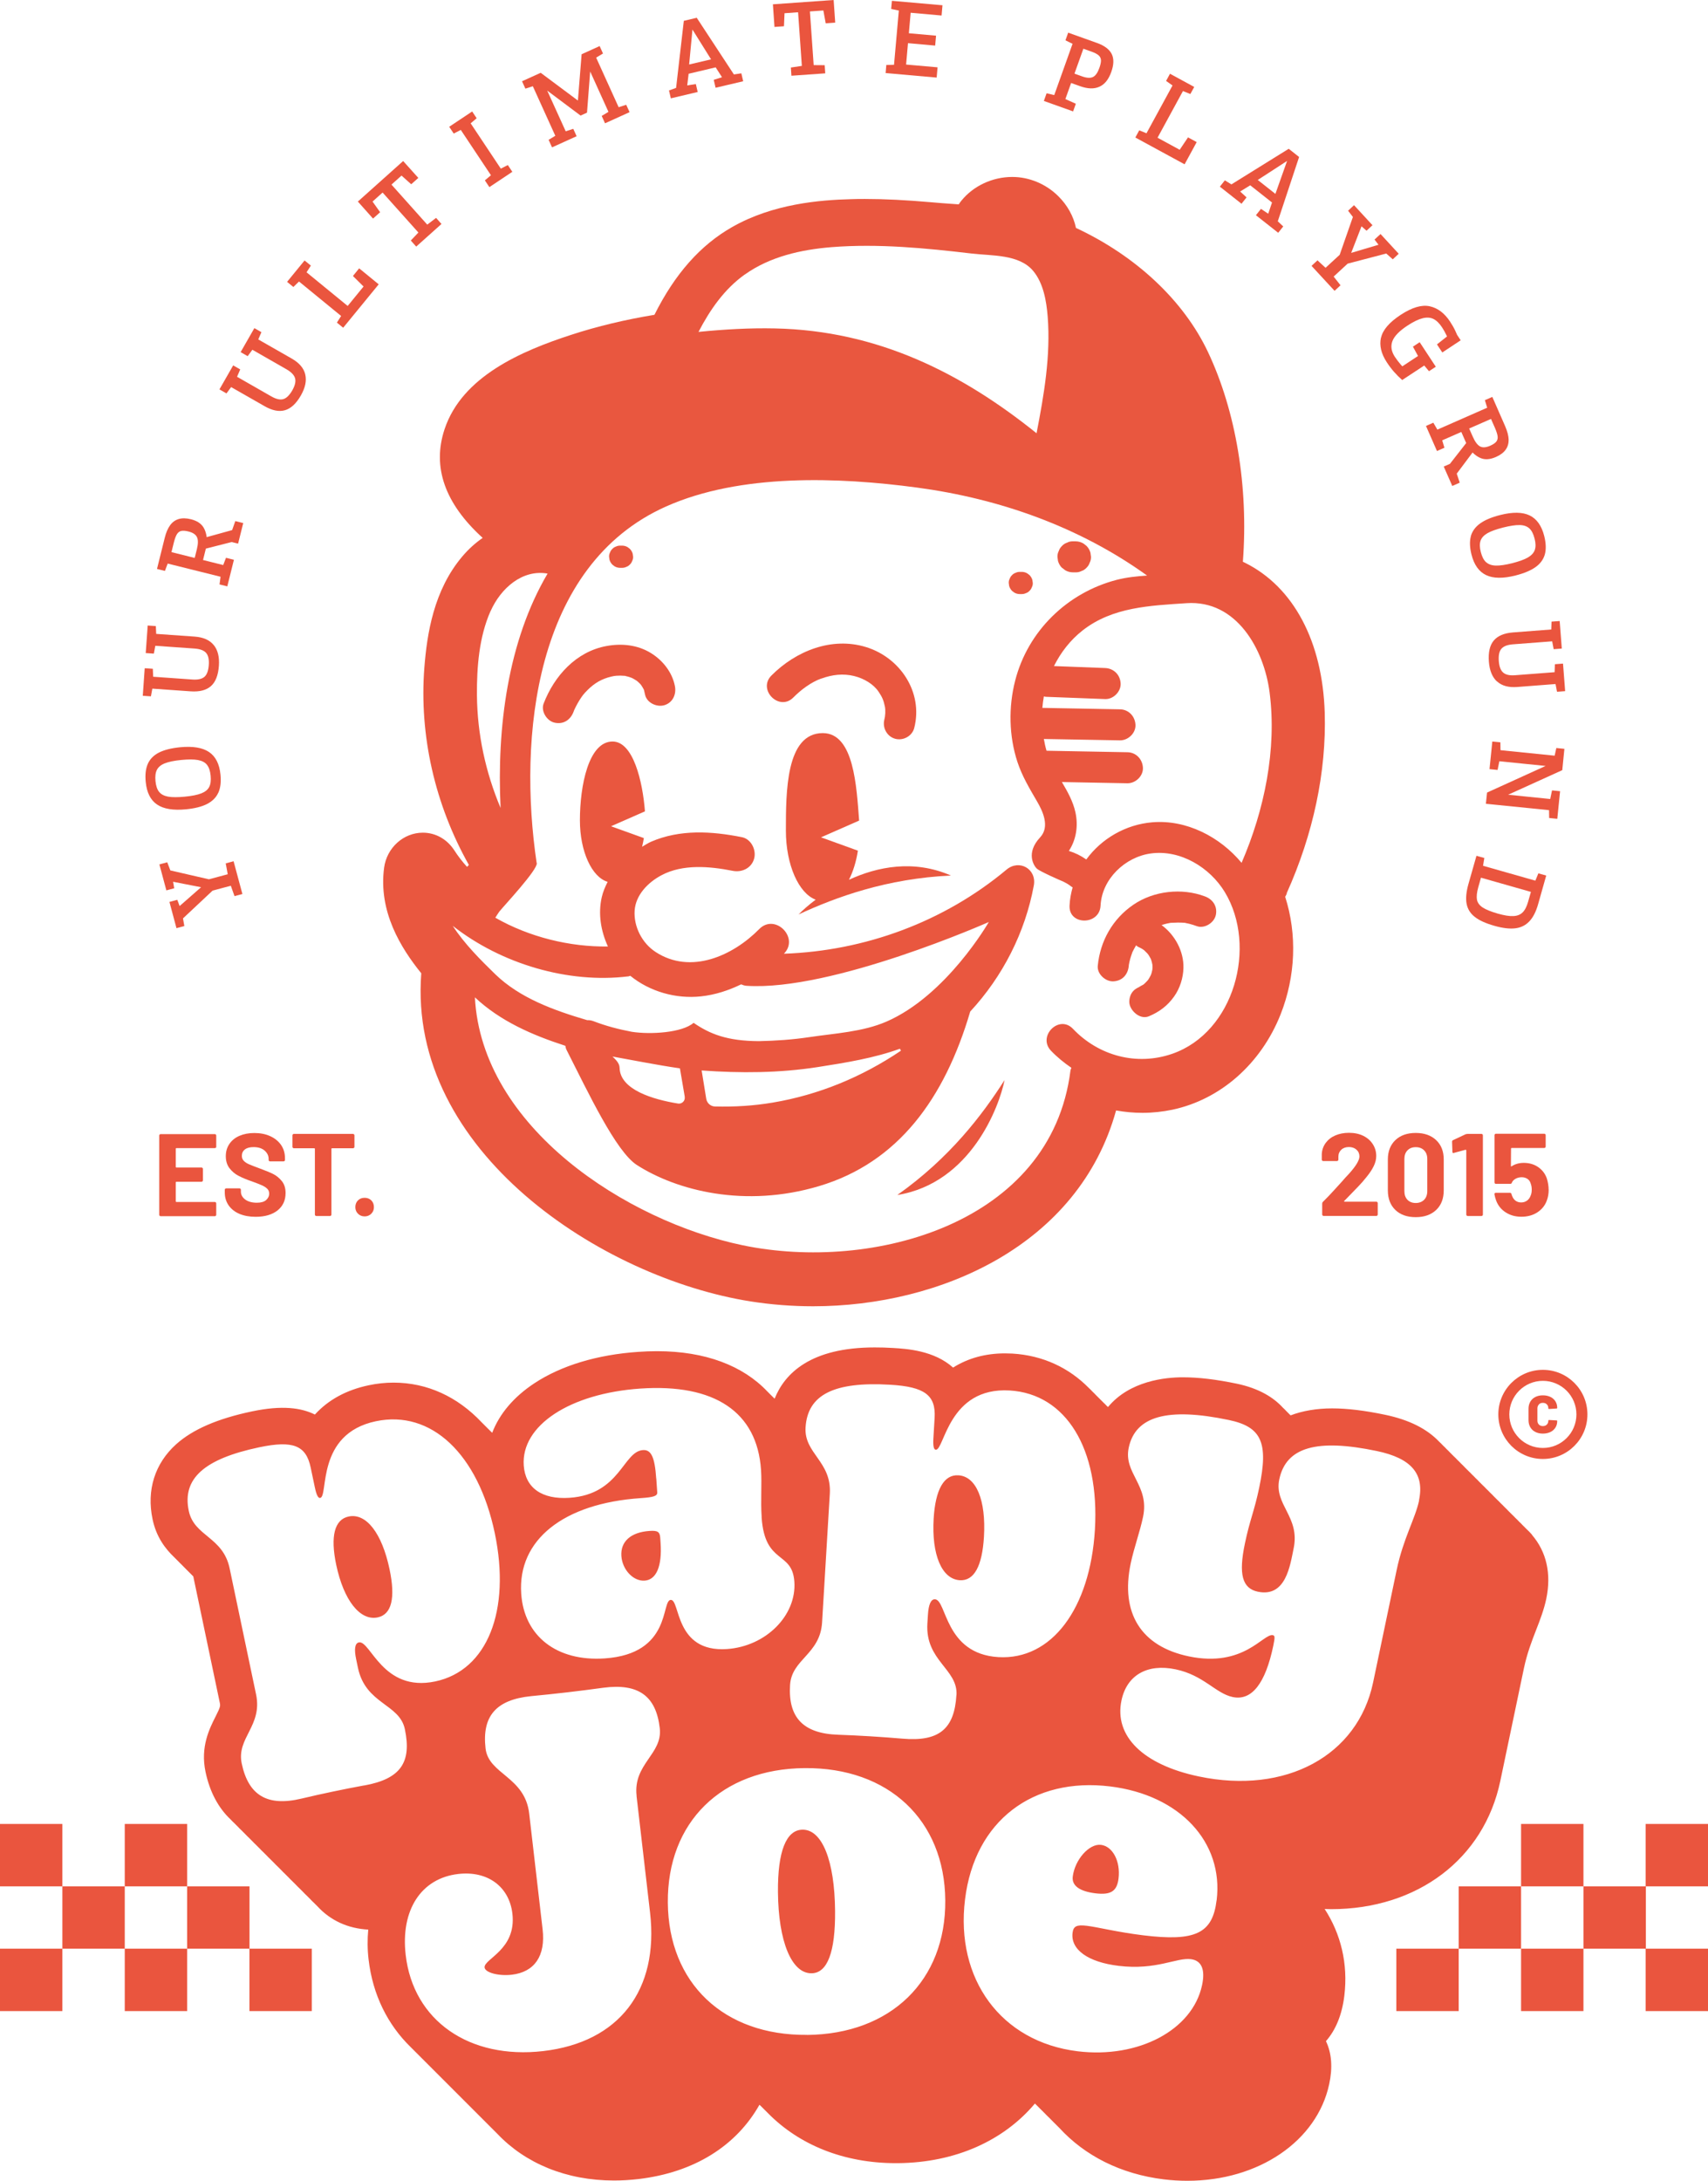 <?xml version="1.0" encoding="UTF-8"?>
<svg id="Calque_2" data-name="Calque 2" xmlns="http://www.w3.org/2000/svg" viewBox="0 0 250 319.08">
  <defs>
    <style>
      .cls-1 {
        fill: #e9573f;
      }

      .cls-2 {
        fill: #ea553e;
      }
    </style>
  </defs>
  <g id="DESIGN">
    <g>
      <g>
        <g>
          <path class="cls-2" d="m31.59,167.92s-.09.06-.15.06h-5.62c-.06,0-.09.03-.09.09v2.66c0,.06.03.09.09.09h3.68c.06,0,.11.02.14.06.04.04.06.09.06.15v1.66c0,.06-.02.11-.06.15-.04.04-.09.06-.14.06h-3.68c-.06,0-.09.03-.09.09v2.78c0,.06.03.09.09.09h5.62c.06,0,.11.02.15.06s.06.09.06.15v1.66c0,.06-.02.11-.06.15-.04.04-.09.06-.15.06h-7.92c-.06,0-.11-.02-.15-.06-.04-.04-.06-.09-.06-.15v-11.59c0-.06.02-.11.06-.15.04-.04.09-.06.15-.06h7.92c.06,0,.11.02.15.06.04.04.06.09.06.15v1.66c0,.06-.02.11-.06.15Z"/>
          <path class="cls-2" d="m35.05,177.6c-.69-.29-1.21-.71-1.59-1.25-.37-.54-.56-1.17-.56-1.89v-.38c0-.06.02-.11.06-.15.04-.04.09-.06.15-.06h1.95c.06,0,.11.02.14.06.04.04.06.09.06.15v.26c0,.46.21.84.63,1.16.42.31.99.47,1.71.47.6,0,1.06-.13,1.35-.39s.45-.57.45-.95c0-.27-.09-.51-.27-.69-.18-.19-.43-.35-.75-.5-.31-.14-.81-.34-1.5-.59-.77-.26-1.41-.53-1.95-.81-.53-.27-.98-.65-1.34-1.12-.36-.47-.54-1.06-.54-1.76s.18-1.29.53-1.8.84-.91,1.47-1.18,1.35-.41,2.18-.41c.87,0,1.64.15,2.32.46.68.31,1.21.74,1.59,1.29s.57,1.2.57,1.93v.26c0,.06-.02.11-.06.15s-.09.06-.15.06h-1.97c-.06,0-.11-.02-.15-.06-.04-.04-.06-.09-.06-.15v-.14c0-.48-.2-.89-.59-1.23s-.93-.51-1.62-.51c-.54,0-.96.11-1.26.34s-.45.54-.45.94c0,.29.09.53.27.72.18.19.44.37.79.52.35.15.89.36,1.62.63.81.3,1.45.56,1.91.79.46.23.88.57,1.25,1.02s.56,1.04.56,1.76c0,1.07-.39,1.92-1.18,2.55-.79.62-1.86.93-3.2.93-.91,0-1.71-.15-2.4-.44Z"/>
          <path class="cls-2" d="m51.82,165.96s.06.09.06.15v1.68c0,.06-.02.11-.06.15-.04.04-.09.06-.15.06h-3.07c-.06,0-.09.03-.09.09v9.61c0,.06-.02.11-.06.15-.04.04-.09.06-.15.06h-2c-.06,0-.11-.02-.15-.06-.04-.04-.06-.09-.06-.15v-9.61c0-.06-.03-.09-.09-.09h-2.98c-.06,0-.11-.02-.15-.06-.04-.04-.06-.09-.06-.15v-1.68c0-.06.02-.11.06-.15.04-.04.09-.06.15-.06h8.64c.06,0,.11.02.15.06Z"/>
          <path class="cls-2" d="m52.4,177.58c-.26-.26-.39-.58-.39-.97s.13-.73.38-.98c.25-.25.58-.38.98-.38s.73.13.98.38c.25.25.38.58.38.98s-.13.71-.39.97-.58.39-.97.39-.71-.13-.97-.39Z"/>
        </g>
        <g>
          <path class="cls-2" d="m196.74,175.79s.03.03.07.03h4.64c.06,0,.11.02.15.06s.06.09.06.15v1.66c0,.06-.02.11-.06.15-.04.04-.09.06-.15.06h-7.71c-.06,0-.11-.02-.15-.06-.04-.04-.06-.09-.06-.15v-1.58c0-.1.03-.19.1-.26.56-.55,1.13-1.15,1.71-1.79.58-.64.95-1.05,1.1-1.21.32-.38.65-.74.98-1.08,1.04-1.15,1.56-2.01,1.56-2.57,0-.4-.14-.73-.43-.99-.29-.26-.66-.39-1.11-.39s-.83.13-1.11.39-.43.6-.43,1.02v.43c0,.06-.02.11-.06.15-.04.04-.09.06-.14.06h-2.02c-.06,0-.11-.02-.15-.06-.04-.04-.06-.09-.06-.15v-.81c.03-.62.23-1.16.58-1.64.35-.47.82-.84,1.41-1.09.59-.25,1.25-.38,1.98-.38.81,0,1.52.15,2.12.45.6.3,1.06.71,1.39,1.23s.49,1.09.49,1.71c0,.48-.12.97-.36,1.47-.24.5-.6,1.05-1.08,1.63-.35.45-.74.89-1.15,1.32-.41.43-1.02,1.06-1.83,1.89l-.26.26s-.03.05-.02.07Z"/>
          <path class="cls-2" d="m204.24,177.03c-.73-.7-1.1-1.66-1.1-2.87v-4.52c0-1.19.37-2.13,1.1-2.83.73-.7,1.73-1.05,2.98-1.05s2.25.35,2.99,1.05c.74.7,1.11,1.64,1.11,2.83v4.52c0,1.21-.37,2.17-1.11,2.87-.74.7-1.73,1.05-2.99,1.05s-2.25-.35-2.98-1.05Zm4.21-1.49c.3-.31.46-.73.46-1.26v-4.71c0-.53-.15-.95-.46-1.26-.3-.31-.71-.47-1.23-.47s-.9.16-1.21.47c-.3.31-.45.73-.45,1.26v4.71c0,.53.15.95.45,1.26.3.31.71.47,1.21.47s.92-.16,1.23-.47Z"/>
          <path class="cls-2" d="m214.77,165.9h2.07c.06,0,.11.02.15.06.04.04.06.09.06.15v11.59c0,.06-.02.11-.06.15-.04.04-.09.06-.15.06h-2.01c-.06,0-.11-.02-.15-.06-.04-.04-.06-.09-.06-.15v-9.39s-.01-.05-.04-.07c-.02-.02-.04-.03-.07-.02l-1.7.46-.07.02c-.1,0-.15-.06-.15-.19l-.05-1.47c0-.11.05-.19.16-.24l1.8-.84c.06-.03.14-.05.26-.05Z"/>
          <path class="cls-2" d="m226.68,174.06c0,.58-.09,1.11-.27,1.58-.26.73-.73,1.31-1.39,1.74-.66.43-1.44.64-2.33.64s-1.63-.21-2.29-.63c-.66-.42-1.12-.99-1.4-1.71-.11-.3-.2-.61-.26-.94v-.03c0-.13.07-.19.21-.19h2.07c.11,0,.19.06.22.19.01.07.03.13.05.17.02.05.04.09.05.12.11.3.29.53.51.69.23.16.5.24.81.24s.6-.09.84-.26.42-.41.53-.72c.11-.23.17-.53.17-.89,0-.33-.05-.63-.15-.89-.08-.3-.24-.53-.48-.69-.24-.16-.52-.24-.84-.24s-.62.07-.89.22c-.27.15-.46.34-.55.58-.04.11-.11.17-.22.17h-2.11c-.06,0-.11-.02-.15-.06s-.06-.09-.06-.15v-6.91c0-.06.02-.11.06-.15.04-.04.09-.06.15-.06h7.08c.06,0,.11.02.14.06.04.04.06.09.06.15v1.66c0,.06-.02.11-.06.15-.04.04-.09.06-.14.06h-4.78c-.06,0-.09.03-.09.09l-.02,2.54c0,.08.04.1.1.05.51-.33,1.11-.5,1.78-.5.8,0,1.5.2,2.1.61.6.41,1.03.96,1.28,1.67.17.56.26,1.1.26,1.63Z"/>
        </g>
      </g>
      <g>
        <g>
          <path class="cls-2" d="m55.28,236.64c2.06-.43,2.62-2.85,1.74-7.04-1.11-5.29-3.42-8.26-5.99-7.72-2.06.43-2.7,2.87-1.82,7.06,1.1,5.22,3.5,8.24,6.07,7.7Z"/>
          <path class="cls-2" d="m95.07,223.99c-2.77.19-4.26,1.57-4.12,3.67.14,2.02,1.76,3.72,3.41,3.6,1.72-.12,2.56-2.13,2.33-5.5l-.05-.75c-.06-.9-.38-1.1-1.57-1.02Z"/>
          <path class="cls-2" d="m140.48,231.2c2.1.13,3.28-2.06,3.54-6.33.32-5.39-1.12-8.86-3.74-9.02-2.1-.13-3.36,2.05-3.62,6.32-.32,5.32,1.2,8.87,3.82,9.03Z"/>
          <path class="cls-2" d="m117.47,267.7c-2.4.02-3.65,3.18-3.6,9.12.06,7.21,1.98,11.92,4.91,11.89,2.33-.02,3.5-3.11,3.45-9.12-.06-7.36-1.9-11.92-4.76-11.89Z"/>
          <path class="cls-2" d="m224.26,224.56c-.27-.31-.56-.6-.86-.88-.17-.18-.35-.36-.53-.53-.17-.18-.34-.36-.53-.53-.17-.18-.35-.37-.54-.54-.17-.18-.34-.36-.52-.52-.17-.18-.35-.36-.53-.53-.17-.18-.34-.36-.53-.53-.17-.18-.35-.37-.54-.54-.17-.18-.34-.36-.52-.52-.17-.18-.35-.36-.53-.53-.17-.18-.34-.36-.53-.53-.17-.18-.35-.37-.54-.54-.17-.18-.34-.36-.52-.52-.17-.18-.35-.36-.53-.53-.17-.18-.34-.36-.53-.53-.17-.18-.35-.37-.54-.54-.17-.18-.34-.36-.52-.52-.17-.18-.35-.36-.53-.53-.17-.18-.34-.36-.53-.53-.17-.18-.35-.37-.54-.54-.17-.18-.34-.36-.52-.52-.17-.18-.35-.36-.53-.53-.17-.18-.34-.36-.53-.53-.17-.18-.35-.37-.54-.54-.17-.18-.34-.36-.52-.52-1.82-1.92-4.42-3.23-7.96-3.97-2.97-.62-5.51-.93-7.74-.93s-4.32.35-6.07,1.02c-.02-.02-.05-.04-.07-.06-.17-.18-.35-.36-.54-.54-.16-.18-.34-.35-.52-.52-1.39-1.52-3.51-2.83-6.73-3.51-3.03-.63-5.62-.94-7.92-.94-2.56,0-7.78.52-10.95,4.35-.05-.05-.12-.1-.17-.15-.17-.18-.34-.36-.52-.52-.18-.18-.35-.36-.53-.53-.18-.18-.35-.36-.53-.53-.18-.18-.35-.37-.54-.54-.17-.18-.34-.36-.52-.52-2.92-2.96-6.72-4.76-11.19-5.03-.37-.02-.73-.03-1.07-.03-2.87,0-5.42.7-7.61,2.08-2.78-2.51-6.81-2.75-8.79-2.87-.94-.06-1.84-.08-2.69-.08-9.36,0-13.16,3.79-14.64,7.5-.17-.18-.34-.34-.52-.51-.17-.18-.35-.35-.52-.52-3.59-3.81-9.13-5.92-16.16-5.92-.9,0-1.82.03-2.76.1-6.01.41-11.27,2-15.2,4.59-3.02,1.99-5.11,4.47-6.18,7.25-.16-.16-.32-.31-.48-.47-.18-.19-.36-.36-.54-.54-.17-.18-.35-.35-.52-.52-3.52-3.73-7.95-5.81-12.9-5.81-1.21,0-2.44.13-3.65.39-3.26.69-5.89,2.12-7.86,4.28-2-.99-4.79-1.39-9.21-.46-5.05,1.06-8.68,2.64-11.1,4.81-3.12,2.81-4.35,6.71-3.45,10.97.55,2.63,1.89,4.34,3.17,5.56.18.19.36.37.54.54.17.19.35.35.52.52.18.19.36.36.53.54.18.19.35.36.53.53.18.19.36.37.54.54.04.05.09.09.13.13,0,.02,0,.03.01.05l3.87,18.44c.1.49.07.65-.62,2.02-.89,1.76-2.24,4.43-1.47,8.08.61,2.93,1.89,5.3,3.68,6.98.17.19.36.37.54.54.17.18.34.35.52.52.17.19.35.36.53.53.17.18.35.36.53.53.17.19.36.37.54.54.17.18.34.35.52.52.17.19.35.36.53.53.17.18.35.36.53.53.17.19.36.37.54.54.17.18.34.35.52.52.17.19.35.36.53.53.17.18.35.36.53.53.17.19.36.37.54.54.17.18.34.35.52.52.17.19.35.36.53.53.17.18.35.36.53.53.17.19.36.37.54.54.17.18.34.35.52.52.17.19.35.36.53.53.17.18.35.36.53.53.17.19.36.37.54.54.17.18.34.35.52.52.17.19.35.36.53.53.17.18.35.36.53.53,1.88,2.04,4.42,3.23,7.42,3.39-.13,1.4-.13,2.86.05,4.38.6,5.16,2.8,9.54,6.15,12.8.18.18.36.36.54.54.17.18.35.35.52.52.17.18.35.36.53.53.17.18.35.35.53.53.18.18.36.36.54.54.17.18.35.35.52.52.17.18.35.36.53.53.17.18.35.35.53.53.18.18.36.36.54.54.17.18.35.35.52.52.17.18.35.36.53.53.17.18.35.35.53.53.18.18.36.36.54.54.17.18.35.35.52.52.17.18.35.36.53.53.17.18.35.35.53.53.18.18.36.36.54.54.17.18.35.35.52.52.17.18.35.36.53.53.17.18.35.35.53.53.18.18.36.36.54.54.17.18.35.35.52.52.17.18.35.36.53.53.17.18.35.35.53.53,4.08,4.29,10.05,6.81,17.05,6.81h0c1.16,0,2.35-.07,3.55-.21,8.23-.96,14.37-4.9,17.74-10.87.07.07.15.13.22.2.18.18.35.36.53.53.18.18.35.36.53.53,4.53,4.58,11.02,7.28,18.69,7.28h.3c8.48-.08,15.51-3.33,20.05-8.72.13.14.27.26.4.39.17.19.36.35.53.53.17.18.35.35.53.53.17.19.36.36.54.54.17.18.35.35.52.52.17.19.36.35.53.53.17.18.35.35.53.53,3.72,4.05,8.95,6.74,15.27,7.52,1.15.14,2.31.21,3.46.21,10.44,0,18.97-5.81,20.76-14.12.53-2.43.37-4.55-.47-6.31,1.45-1.66,2.35-3.88,2.69-6.64.57-4.7-.52-9.06-2.88-12.7.31,0,.62.03.93.03h0c12.67,0,22.39-7.36,24.78-18.76l3.45-16.46c.46-2.2,1.17-4.03,1.8-5.65.57-1.46,1.15-2.97,1.48-4.55.76-3.64.04-6.87-2.11-9.36Zm-128.21-8.24c-.21-3.14-.74-4.24-1.94-4.16-2.92.2-3.32,6.47-10.73,6.98-4.05.28-6.49-1.44-6.72-4.73-.4-5.84,6.73-10.54,17.07-11.25,10.86-.74,17.09,3.42,17.66,11.89.14,2.1-.07,4.52.09,6.84v.15c.49,6.96,4.48,4.81,4.79,9.38.34,4.94-4.17,9.46-9.86,9.85-7.71.53-6.82-7.28-8.24-7.19-1.42.1.16,7.89-9.65,8.56-7.04.48-11.81-3.26-12.23-9.47-.54-7.86,6.17-13.21,17.48-13.98,1.95-.13,2.46-.32,2.43-.84l-.14-2.02Zm-42.74,44.9c-3.03.56-6.19,1.22-9.18,1.93-5.04,1.21-7.78-.51-8.75-5.14-.79-3.75,3.07-5.48,2.1-10.11l-3.87-18.44c-.97-4.63-5.2-4.66-5.98-8.41-.99-4.7,2.24-7.6,10.32-9.3,4.92-1.03,6.84-.29,7.52,2.95l.62,2.94c.23,1.1.49,1.59.78,1.52,1.25-.26-.67-9.37,8.15-11.22,8.08-1.7,14.96,4.76,17.4,16.37,2.37,11.31-1.07,20.09-8.72,21.7-7.71,1.62-9.48-6.06-11.17-5.71-.59.12-.71.99-.4,2.46l.26,1.25c1.13,5.36,6.09,5.24,6.87,8.99,1.02,4.85-.62,7.27-5.94,8.23Zm39.86,1.54l1.98,17.08c1.31,11.33-4.53,18.96-15.63,20.25-10.81,1.25-19.03-4.44-20.14-14.06-.76-6.56,2.25-11.22,7.69-11.85,4.32-.5,7.47,1.86,7.93,5.81.61,5.29-4.22,6.61-4.07,7.88.09.74,2.04,1.27,3.97,1.05,3.36-.39,4.97-2.77,4.52-6.65l-1.96-16.92c-.63-5.44-5.95-5.73-6.39-9.54-.54-4.7,1.52-7.13,6.67-7.65,3.51-.33,7.09-.75,10.59-1.23,5.14-.67,7.7,1.22,8.24,5.92.44,3.8-3.93,5.22-3.39,9.91Zm24.94,34.96c-12.16.11-20.26-7.55-20.36-19.34-.1-11.79,7.86-19.59,20.02-19.69,12.31-.11,20.49,7.63,20.59,19.34.1,11.71-7.94,19.59-20.25,19.7Zm21.88-49.71c-.3,4.94-2.52,6.84-7.9,6.37-3.07-.26-6.29-.46-9.37-.57-5.18-.16-7.37-2.55-7.08-7.27.23-3.82,4.41-4.47,4.69-9.19l1.13-18.81c.28-4.72-3.78-5.87-3.55-9.69.29-4.8,4.17-6.74,12.41-6.25,5.02.3,6.67,1.53,6.48,4.83l-.18,3c-.07,1.12.05,1.66.35,1.68,1.27.08,1.83-9.21,10.83-8.67,8.24.5,13.17,8.54,12.46,20.38-.7,11.54-6.34,19.09-14.13,18.63-7.87-.48-7.54-8.35-9.27-8.46-.6-.04-.95.77-1.04,2.27l-.08,1.27c-.33,5.47,4.49,6.66,4.26,10.48Zm38.08,30.03c-.59,4.84-3.09,6.05-10.76,5.11-3.88-.48-6.59-1.19-8.23-1.39-1.49-.18-1.97.06-2.09,1.03-.3,2.46,2.27,4.29,6.74,4.83,5.51.67,8.47-1.23,10.56-.98,1.56.19,2.16,1.48,1.65,3.83-1.41,6.56-9.33,10.73-18.2,9.65-11.25-1.38-17.92-10.59-16.49-22.21,1.41-11.55,9.98-17.92,21.24-16.54,10.21,1.25,16.63,8.16,15.59,16.66Zm29.65-58.54c-.55,2.65-2.32,5.57-3.29,10.2l-3.45,16.46c-2.25,10.73-12.8,16.42-25.51,13.75-8.15-1.71-12.42-5.9-11.32-11.12.77-3.67,3.74-5.43,7.93-4.55,4.11.86,5.86,3.53,8.35,4.05,2.79.59,4.79-1.99,5.94-7.5.26-1.25.24-1.48-.06-1.55-1.4-.29-4.23,4.79-12.31,3.1-6.98-1.46-10.03-6.32-8.5-13.59.48-2.28,1.35-4.63,1.81-6.83.97-4.63-2.89-6.36-2.1-10.1.97-4.63,5.69-5.94,14.66-4.06,4.77,1,5.83,3.29,4.44,9.9-.72,3.45-1.37,4.7-2.09,8.15-.96,4.55-.38,6.59,1.89,7.07,4.11.86,4.72-3.84,5.24-6.34.97-4.63-2.89-6.36-2.1-10.1.99-4.7,5.47-5.99,14.29-4.14,5,1.05,6.98,3.3,6.16,7.2Z"/>
          <path class="cls-2" d="m161.14,269.92c-1.72-.21-3.82,2.18-4.12,4.64-.17,1.34,1.02,2.17,3.33,2.45,2.24.27,3.14-.3,3.37-2.16.31-2.53-.86-4.72-2.57-4.93Z"/>
        </g>
        <g>
          <polygon class="cls-2" points="36.52 275.99 27.39 275.99 27.39 285.11 36.51 285.11 36.51 294.24 45.64 294.24 45.64 285.11 36.52 285.11 36.52 275.99"/>
          <polygon class="cls-2" points="18.26 275.99 9.13 275.99 9.13 285.11 18.26 285.11 18.26 294.24 27.39 294.24 27.39 285.11 18.26 285.11 18.26 275.99 27.39 275.99 27.39 266.86 18.26 266.86 18.26 275.99"/>
          <rect class="cls-2" y="285.11" width="9.13" height="9.13"/>
          <rect class="cls-2" y="266.86" width="9.13" height="9.13"/>
          <polygon class="cls-2" points="213.51 285.11 204.38 285.11 204.38 294.24 213.51 294.24 213.51 285.11 222.64 285.11 222.64 275.99 213.51 275.99 213.51 285.11"/>
          <polygon class="cls-2" points="250 275.99 250 266.86 240.87 266.86 240.87 275.99 231.77 275.99 231.77 266.86 222.64 266.86 222.64 275.99 231.77 275.99 231.77 285.11 222.64 285.11 222.64 294.24 231.77 294.24 231.77 285.11 240.87 285.11 240.87 294.24 250 294.24 250 285.11 240.9 285.11 240.9 275.99 250 275.99"/>
        </g>
      </g>
      <g>
        <path class="cls-2" d="m225.83,200.42c-3.59,0-6.52,2.92-6.52,6.52s2.92,6.52,6.52,6.52,6.52-2.92,6.52-6.52-2.92-6.52-6.52-6.52Zm0,11.43c-2.71,0-4.91-2.2-4.91-4.91s2.2-4.91,4.91-4.91,4.91,2.2,4.91,4.91-2.2,4.91-4.91,4.91Z"/>
        <path class="cls-2" d="m225.25,205.47c.15-.15.34-.22.58-.22s.43.07.58.22c.15.15.22.34.22.59,0,.06.03.09.09.09l1.11-.07s.05,0,.07-.02.03-.04.03-.06c0-.37-.09-.69-.26-.97-.18-.28-.42-.5-.74-.65-.32-.15-.68-.23-1.1-.23s-.78.08-1.1.24-.56.39-.74.69c-.17.3-.26.64-.26,1.02v1.69c0,.39.09.74.26,1.03s.42.53.74.69c.32.16.68.24,1.1.24s.78-.08,1.1-.23c.32-.15.56-.37.74-.65.18-.28.26-.61.26-.98,0-.02,0-.04-.03-.05s-.04-.02-.07-.02l-1.11-.06c-.06,0-.09.03-.09.09,0,.24-.07.43-.22.58-.15.15-.34.22-.58.22s-.43-.07-.58-.22c-.15-.15-.22-.34-.22-.58v-1.78c0-.24.07-.43.22-.58Z"/>
      </g>
      <g>
        <path class="cls-2" d="m26.23,134.86l.42-1.28.33,1.91-1.15.31-1.03-3.84,1.15-.31.62,1.65-.87-.22,4.28-3.75.17.62-5.58-1.09.63-.62.3,1.72-1.15.31-1.02-3.8,1.15-.31.73,1.91-1.02-.89,6.66,1.53.4,1.47-5,4.69Zm8.1-3.74l-.8-2.24,1,.51-3.8,1.02-.45-1.68,3.8-1.02-.61.94-.43-2.33,1.15-.31,1.29,4.79-1.15.31Z"/>
        <path class="cls-2" d="m31.95,115.98c-.31.7-.86,1.24-1.62,1.64-.77.4-1.8.66-3.1.79-1.87.18-3.29-.05-4.24-.7-.96-.65-1.51-1.75-1.66-3.3-.11-1.07,0-1.96.31-2.66.31-.7.86-1.25,1.62-1.64.77-.39,1.8-.65,3.09-.78,1.87-.18,3.29.05,4.25.7.96.65,1.52,1.75,1.67,3.3.11,1.07,0,1.95-.31,2.65Zm-1.65-4.08c-.29-.36-.73-.59-1.32-.7-.59-.11-1.41-.11-2.45-.01-1.04.1-1.84.27-2.4.49-.56.22-.95.54-1.16.95-.21.41-.28.96-.21,1.66.07.69.24,1.21.53,1.57s.73.59,1.33.7c.6.1,1.41.1,2.44,0,1.04-.1,1.84-.26,2.4-.48.56-.22.95-.53,1.16-.94s.28-.96.21-1.66c-.07-.69-.24-1.21-.53-1.57Z"/>
        <path class="cls-2" d="m31.29,94.38c.59.73.84,1.74.75,3.02-.1,1.39-.48,2.38-1.16,2.98-.68.6-1.66.86-2.97.77l-6.38-.45.91-.71-.35,1.89-1.19-.08.28-4.03,1.19.08.08,1.92-.81-.81,6.53.46c.8.06,1.39-.08,1.75-.39.37-.32.58-.9.64-1.73.06-.81-.07-1.4-.39-1.77-.32-.37-.88-.58-1.68-.64l-6.53-.46.91-.69-.35,1.89-1.19-.08.29-4.03,1.19.08.09,1.92-.81-.83,6.38.45c1.28.09,2.22.5,2.81,1.24Z"/>
        <path class="cls-2" d="m32.13,85.53l.25-1.91.65.95-9.23-2.3,1.02-.54-.68,1.8-1.16-.29,1.13-4.54c.19-.78.46-1.4.79-1.85.33-.46.75-.76,1.26-.91.5-.15,1.1-.14,1.78.03.89.22,1.51.63,1.86,1.22.35.59.51,1.34.49,2.24l-.07.48-.56,2.26-1.22-.3.37-1.49c.2-.8.21-1.4.02-1.79-.18-.39-.6-.67-1.25-.83-.44-.11-.78-.13-1.05-.08-.26.06-.47.22-.63.47-.16.26-.31.66-.45,1.21l-.53,2.14-.55-.9,9.06,2.26-1.03.52.68-1.77,1.16.29-.97,3.89-1.16-.29Zm.97-6.42l1.5.02-4.84,1.23.12-1.67,4.85-1.34-1,.91.71-2.02,1.16.29-.75,3.01-1.75-.44Z"/>
        <path class="cls-2" d="m44.68,54.79c.22.92,0,1.93-.63,3.05-.69,1.21-1.47,1.93-2.34,2.18-.87.25-1.87.05-3-.6l-5.55-3.17,1.13-.24-1.14,1.55-1.03-.59,2.01-3.51,1.03.59-.76,1.77-.38-1.08,5.68,3.25c.7.4,1.28.54,1.75.41.47-.13.91-.56,1.33-1.28.4-.71.54-1.3.41-1.77-.13-.47-.54-.9-1.24-1.31l-5.68-3.25,1.12-.23-1.14,1.55-1.03-.59,2.01-3.51,1.03.59-.76,1.77-.37-1.09,5.55,3.17c1.12.64,1.78,1.41,2,2.33Z"/>
        <path class="cls-2" d="m53.77,42.47l-2.11-2.09.91-1.12,2.86,2.34-5.2,6.35-.92-.75,1.04-1.62.18,1.14-7.36-6.02,1.15-.05-1.38,1.34-.92-.75,2.56-3.13.92.75-1.04,1.62-.19-1.13,7.2,5.89-1.06.11,3.31-4.05.04,1.17Z"/>
        <path class="cls-2" d="m52.37,29.5l6.64-5.94,2.22,2.47-1.04.93-2.1-1.88,1.25.1-5.38,4.82.04-1.25,1.64,2.3-1.04.93-2.21-2.48Zm7.75,5.7l1.64-1.72v1.12s-5.92-6.61-5.92-6.61l1.3-1.16,5.91,6.61-1.11-.12,1.89-1.44.79.89-3.7,3.31-.79-.89Z"/>
        <path class="cls-2" d="m70.97,26.39l1.06-.89-.07.29-4.68-7.03.38.14-1.25.64-.66-.99,3.36-2.24.66.99-1.05.89v-.4l4.68,7.03-.32-.03,1.25-.64.66.99-3.36,2.24-.66-.99Z"/>
        <path class="cls-2" d="m80.29,20.46l1.65-.99-.34,1.1-3.93-8.66,1.06.47-1.83.59-.49-1.08,2.73-1.24,5.93,4.42-.53.24.59-7.37,2.64-1.2.49,1.09-1.53.92.21-1.02,3.93,8.66-1.04-.47,1.83-.59.49,1.08-3.59,1.63-.49-1.08,1.65-.99-.34,1.1-3.77-8.32.92-.18-.61,7.91-.94.43-6.08-4.55.39-.88,3.83,8.43-1.04-.47,1.83-.59.49,1.08-3.6,1.63-.49-1.08Z"/>
        <path class="cls-2" d="m97.91,13.24l1.05-.38,1.13-9.81,1.89-.45,5.44,8.29,1.09-.16.27,1.16-4.04.95-.27-1.16,1.21-.38-1.06-1.65-.22-.45-3.41-5.46.43-.1-.61,6.42.03.35-.25,2.09,1.26-.2.27,1.16-3.93.93-.27-1.16Zm2.26-3.64l4.56-1.07.72,1.16-5.41,1.28.13-1.37Z"/>
        <path class="cls-2" d="m113.13.63l8.89-.63.23,3.31-1.39.1-.51-2.78.92.85-7.2.51.8-.97-.12,2.82-1.39.1-.23-3.31Zm2.63,9.25l2.35-.35-.69.88-.62-8.84,1.73-.12.62,8.84-.81-.77,2.37.02.08,1.19-4.95.35-.08-1.19Z"/>
        <path class="cls-2" d="m129.71,9.51l1.92-.05-.84.79.84-9.47.69.92-1.88-.39.11-1.19,7.4.65-.13,1.5-5.27-.47.81-.68-.8,9.07-.68-.81,5.35.47-.13,1.5-7.47-.66.1-1.19Zm3.02-4.67l4.28.38-.13,1.45-4.27-.38.13-1.45Z"/>
        <path class="cls-2" d="m155.26,14.19l2.21.99-.4,1.12-4.28-1.53.4-1.12,1.87.44-1.01.55,3.2-8.96.43,1.07-1.73-.85.4-1.12,4.2,1.5c1.1.39,1.82.93,2.17,1.62.34.69.32,1.57-.07,2.65-.39,1.08-.96,1.8-1.73,2.14-.77.35-1.7.32-2.8-.07l-2.02-.72.49-1.37,1.78.64c.69.25,1.22.28,1.6.1.38-.18.69-.62.94-1.32.17-.47.25-.85.24-1.13s-.12-.52-.33-.71-.55-.37-1.01-.54l-1.95-.69.96-.44-3.14,8.78-.43-1.04Z"/>
        <path class="cls-2" d="m172.23,22.57l1.66-2.47,1.27.69-1.77,3.25-7.21-3.92.57-1.05,1.78.72-1.09.39,4.55-8.35.26,1.12-1.57-1.11.57-1.05,3.55,1.93-.57,1.04-1.78-.72,1.07-.4-4.45,8.17-.3-1.02,4.59,2.5-1.14.26Z"/>
        <path class="cls-2" d="m179.29,26.39l.95.59,8.39-5.21,1.52,1.2-3.12,9.41.8.75-.74.93-3.26-2.57.74-.93,1.06.71.63-1.86.21-.45,2.15-6.06.35.27-5.41,3.51-.25.24-1.79,1.1.94.86-.74.93-3.17-2.5.74-.93Zm4.26-.49l3.68,2.9-.46,1.29-4.37-3.45,1.15-.75Z"/>
        <path class="cls-2" d="m192.84,38.09l1.74,1.61h-1.12s2.89-2.66,2.89-2.66l1.18,1.28-2.89,2.67.1-1.12,1.47,1.87-.87.81-3.37-3.65.87-.81Zm5.44-7.06l.22,1.33-1.18-1.53.87-.81,2.7,2.93-.87.81-1.32-1.17.87-.21-2.06,5.3-.44-.47,5.45-1.62-.27.84-1.06-1.38.88-.81,2.66,2.89-.87.81-1.53-1.36,1.32.32-6.61,1.73-1.03-1.12,2.26-6.47Z"/>
        <path class="cls-2" d="m202.14,49.42c.25-1.14,1.21-2.26,2.87-3.35,1.66-1.09,3.07-1.51,4.25-1.26,1.17.25,2.17,1,2.99,2.25.29.44.55.89.76,1.34.22.45.39.88.53,1.3l-1.32.53c-.12-.36-.29-.75-.5-1.18-.21-.43-.42-.82-.65-1.16-.39-.59-.81-1-1.25-1.22s-.97-.26-1.58-.11c-.61.15-1.34.5-2.2,1.06-1.22.8-1.97,1.57-2.24,2.31-.27.74-.15,1.49.36,2.27.5.76,1.13,1.49,1.89,2.21l-1.46-.37,3.14-2.07-.1.25-.82-1.5.99-.65,2.36,3.59-1,.65-.8-.96.26.03-3.38,2.22c-.84-.73-1.6-1.59-2.25-2.59-.83-1.26-1.11-2.46-.86-3.6Zm10.73-1.04l.93,1.41-2.69,1.78-.78-1.18,2.54-2.01Z"/>
        <path class="cls-2" d="m209.81,61.87l.97,1.66-1.1-.36,8.71-3.83-.48,1.05-.57-1.84,1.09-.48,1.88,4.29c.32.74.49,1.39.51,1.95.01.56-.13,1.06-.44,1.49-.31.43-.78.78-1.42,1.06-.84.37-1.58.43-2.22.17-.64-.26-1.22-.75-1.76-1.47l-.24-.43-.94-2.14,1.15-.5.62,1.4c.33.75.69,1.23,1.07,1.43s.88.16,1.49-.11c.41-.18.7-.38.87-.58.17-.21.24-.46.21-.76-.03-.3-.16-.71-.38-1.23l-.89-2.02.99.37-8.55,3.75.5-1.04.54,1.81-1.09.48-1.61-3.67,1.09-.48Zm3.16,5.68l-1.2.9,3.08-3.94.92,1.39-3.02,4.03.24-1.34.67,2.03-1.09.48-1.25-2.84,1.65-.72Z"/>
        <path class="cls-2" d="m215.28,78.46c.21-.74.66-1.36,1.36-1.87.7-.51,1.69-.92,2.95-1.24,1.82-.46,3.26-.44,4.3.06,1.04.5,1.76,1.51,2.14,3.02.26,1.04.29,1.94.09,2.68-.21.74-.66,1.36-1.36,1.86-.7.5-1.68.91-2.94,1.23-1.82.46-3.26.44-4.3-.06-1.05-.5-1.76-1.5-2.14-3.01-.26-1.04-.29-1.93-.09-2.67Zm2.24,3.79c.34.31.81.48,1.41.5.6.02,1.41-.1,2.42-.35,1.01-.26,1.78-.54,2.3-.84.52-.31.86-.68,1-1.11.15-.44.14-1-.04-1.67-.17-.67-.42-1.16-.76-1.47-.34-.31-.81-.48-1.42-.49-.61-.01-1.41.11-2.41.36-1.01.26-1.78.53-2.3.83-.52.3-.86.67-1.01,1.1-.15.44-.14.99.04,1.67.17.67.42,1.16.76,1.47Z"/>
        <path class="cls-2" d="m219.12,99.72c-.69-.64-1.09-1.6-1.19-2.88-.11-1.39.13-2.43.71-3.12.58-.69,1.52-1.09,2.82-1.19l6.37-.49-.8.83.07-1.92,1.19-.09.31,4.03-1.19.09-.36-1.89.92.68-6.53.5c-.8.06-1.36.28-1.68.65s-.44.97-.38,1.8c.06.81.28,1.38.65,1.69.37.32.96.45,1.76.38l6.53-.5-.8.81.07-1.92,1.19-.09.31,4.03-1.19.09-.36-1.89.92.7-6.37.49c-1.28.1-2.27-.17-2.96-.81Z"/>
        <path class="cls-2" d="m226.93,111.73l.05.41-8.29-.84.92-.66-.41,2.01-1.18-.12.41-4.04,1.18.12.03,1.92-.78-.85,9.46.96-.93.68.41-1.88,1.18.12-.31,3.12-8.57,3.89.1-.35,7.48.76-.93.66.42-2,1.18.12-.41,4.04-1.19-.12-.03-1.92.78.85-10.01-1.01.17-1.64,9.26-4.21Z"/>
        <path class="cls-2" d="m223.84,134.81c-.54.57-1.22.91-2.05,1.01-.83.1-1.85-.02-3.07-.37-1.27-.36-2.24-.8-2.88-1.32-.65-.51-1.04-1.16-1.18-1.94-.14-.78-.04-1.76.3-2.94l1.15-4.04,1.15.32-.31,1.9-.62-.97,9.15,2.6-1.04.5.73-1.78,1.15.32-1.18,4.17c-.31,1.11-.74,1.95-1.28,2.52Zm-7.66-3.18c.09.46.38.84.85,1.15.47.31,1.21.6,2.2.89.95.27,1.7.39,2.27.36.57-.02,1.02-.2,1.36-.53.34-.33.61-.86.81-1.57l.62-2.18.56.96-8.83-2.51.96-.53-.61,2.16c-.21.75-.27,1.36-.18,1.81Z"/>
      </g>
      <g>
        <path class="cls-1" d="m188.33,130.69c3.9-8.66,5.83-17.8,5.57-26.42-.32-10.4-4.56-18.39-11.65-21.92-.11-.06-.22-.11-.33-.16.83-10.94-1-22.01-5.12-30.71-3.57-7.53-10.55-14.05-19.31-18.13-.35-1.69-1.25-3.33-2.6-4.66-1.8-1.78-4.25-2.8-6.72-2.8h0c-2.9,0-5.69,1.3-7.45,3.47-.14.17-.27.35-.39.54-.33-.02-.66-.05-.99-.07-1-.07-1.98-.14-2.94-.23-3.79-.33-6.9-.49-9.79-.49-.68,0-1.35,0-2.03.03-4.61.12-11.44.68-17.4,4.07-4.65,2.64-8.39,6.85-11.39,12.85-4.3.71-8.39,1.69-12.16,2.92-7.29,2.37-15.99,6.08-18.56,13.82-1.84,5.54.04,10.87,5.58,15.9-1.1.76-2.1,1.67-2.97,2.7-4.2,4.95-5.18,11.32-5.57,16.31-.76,9.87,1.54,20,6.52,28.84-.09.09-.18.18-.27.28-.7-.77-1.31-1.56-1.83-2.37-1.07-1.67-2.76-2.63-4.64-2.63-2.84,0-5.28,2.21-5.67,5.13-.85,6.42,2.44,11.73,5.44,15.44-2,26.06,26.47,44.58,48.21,48.01,2.99.47,6.06.71,9.14.71,18.58,0,38.88-8.9,44.35-28.65,1.27.23,2.56.35,3.86.35,1.47,0,2.95-.16,4.39-.46,7.04-1.5,12.95-6.71,15.82-13.92,2.22-5.6,2.44-11.76.68-17.23.09-.15.17-.31.24-.47ZM109,40.18c3.7-2.64,8.26-3.66,12.72-4.02,6.84-.54,13.76.14,20.55.94,2.88.34,6.9.08,8.95,2.53,1.51,1.8,1.95,4.44,2.13,6.7.45,5.71-.54,11.45-1.63,17.06-10.9-8.76-23.2-15.03-38.32-15.34-3.69-.08-7.43.14-11.16.51,1.68-3.23,3.77-6.25,6.76-8.39Zm-37.19,49.23c1.49-3.35,4.65-6.14,8.34-5.49-5.82,9.87-7.45,22.55-6.88,34.29-2.19-5.2-3.41-10.78-3.46-16.49-.03-4.09.31-8.53,1.99-12.31Zm20.09,53.46c.13-.02.24-.07.36-.1,2.85,2.32,6.69,3.4,10.32,3.01,2.09-.22,4.06-.87,5.9-1.76.24.1.48.19.78.21,12.54.83,35.47-9.33,35.47-9.33,0,0-6.16,10.74-14.98,14.57-3.48,1.51-7.53,1.71-11.27,2.27-2.45.37-4.92.54-7.4.59-4.66-.02-7.18-1.05-9.56-2.68-1.66,1.45-6.3,1.74-9.05,1.31-1.9-.36-3.78-.85-5.57-1.54-.34-.13-.66-.18-.95-.16-4.88-1.44-9.85-3.22-13.48-6.74-2.08-2.03-4.48-4.4-6.2-7.06,7.15,5.61,16.93,8.45,25.62,7.4Zm39.95,10.87c-5.67,3.82-11.98,6.44-18.75,7.58-2.78.47-5.61.64-8.44.57-.65-.01-1.19-.5-1.29-1.14l-.67-4.13c5.68.41,11.37.38,17.01-.5,4.17-.65,8.26-1.32,12.01-2.68.09.17.06.11.15.28Zm-31.63,6.74c.1.57-.4,1.07-.97.98-3.64-.59-8.5-2.01-8.56-5.24-.01-.69-.65-1.27-1.04-1.64,2.58.46,6.65,1.27,9.87,1.73l.71,4.17Zm-21.67-34.21c-2.72-18.33-.37-43.57,18.95-52.17,10.86-4.84,25.21-4.31,36.75-2.76,12.08,1.62,23.76,5.76,33.65,12.87-1.48.1-2.96.25-4.42.62-7.24,1.87-13.03,7.48-14.89,14.75-.99,3.86-.92,8.1.33,11.9.69,2.09,1.78,3.9,2.88,5.79.78,1.34,1.93,3.66.44,5.25-2.14,2.29-.91,4.17-.47,4.58.43.39,3.48,1.74,3.85,1.88.35.17.69.36,1,.59.02.02.05.04.07.06.09.08.21.13.31.2-.24.86-.41,1.74-.45,2.67-.14,2.92,4.4,2.91,4.54,0,.19-3.88,3.58-7.12,7.36-7.63,4.32-.59,8.64,2.04,10.83,5.66,4.79,7.93,1.39,20.5-7.7,23.65-5.21,1.8-10.77.3-14.54-3.66-2.02-2.12-5.23,1.09-3.21,3.21.91.95,1.92,1.77,2.99,2.5-.05.14-.12.26-.14.43-2.83,22.39-28.95,29.48-47.95,25.54-17.04-3.54-38.23-17.28-39.22-36.28,3.7,3.48,8.41,5.53,13.24,7.09.04.19.06.37.16.57,3.2,6.3,7.25,14.92,10.32,16.88,5.83,3.73,15.79,6.32,26.65,3.08,11.58-3.45,18.38-12.81,22.13-25.54,4.75-5.13,8.04-11.55,9.31-18.45.44-2.4-2.12-3.88-3.99-2.32-9.16,7.65-20.74,11.9-32.59,12.31,2.31-2.34-1.3-5.96-3.61-3.61-3.86,3.92-10.03,6.7-15.16,3.36-2.02-1.31-3.23-3.75-3.08-6.06.15-2.25,1.9-4.1,3.94-5.18,3.11-1.65,7.02-1.31,10.41-.64,1.35.27,2.76-.39,3.14-1.78.35-1.26-.42-2.87-1.78-3.14-4.44-.89-9.08-1.17-13.32.67-.45.2-.87.48-1.3.73.1-.41.19-.83.26-1.27l-4.8-1.73s2.24-.98,4.96-2.18c-.34-4.42-1.72-10.22-4.74-10.22-3.52,0-4.78,6.48-4.78,11.53,0,4.57,1.76,8.33,4.06,9-.36.72-.68,1.45-.86,2.24-.56,2.44-.13,4.97.9,7.22-5.56.08-11.49-1.36-16.48-4.21.19-.3.37-.6.58-.89.72-.9,5.64-6.13,5.49-7.11Zm103.18-.03c-3.18-3.82-8.08-6.35-13.08-5.93-3.91.33-7.43,2.4-9.65,5.44-.78-.55-1.63-.97-2.55-1.25,1.06-1.62,1.4-3.64.96-5.65-.35-1.6-1.15-3.02-1.98-4.43,3.2.06,6.39.12,9.59.18,1.19.02,2.33-1.06,2.27-2.27-.06-1.25-1-2.25-2.27-2.27-3.95-.08-7.89-.15-11.84-.22-.17-.57-.29-1.14-.39-1.72,3.71.07,7.43.14,11.14.2,1.19.02,2.33-1.06,2.27-2.27-.06-1.25-1-2.25-2.27-2.27-3.79-.07-7.57-.14-11.36-.21.05-.57.12-1.12.22-1.68.1.02.18.06.29.06,2.89.11,5.79.22,8.68.33,1.19.05,2.32-1.08,2.27-2.27-.06-1.27-1-2.22-2.27-2.27-2.5-.09-4.99-.19-7.49-.29,1-2,2.39-3.8,4.2-5.22,4.39-3.43,9.88-3.62,15.2-3.98,7.33-.5,11.35,6.76,12.16,13.05,1.08,8.34-.77,17.25-4.1,24.94Z"/>
        <path class="cls-1" d="m98.06,48.94s0,0,0,.01c0,0,0,0,0-.01h0Z"/>
        <path class="cls-1" d="m177.95,133.94c.29-1.29-.39-2.35-1.59-2.79-3.37-1.27-7.49-.82-10.47,1.22-3.03,2.07-4.86,5.3-5.21,8.94-.12,1.19,1.13,2.32,2.27,2.27,1.33-.06,2.15-1,2.27-2.27,0-.05,0-.04,0-.08.03-.16.06-.31.09-.47.07-.32.16-.63.26-.93.05-.15.11-.3.16-.46,0-.02,0,0,0-.02.01-.02.01-.02.03-.06.15-.29.29-.58.46-.86.03-.04.06-.08.08-.12.09.06.14.16.25.2.22.1.43.21.64.33.08.05.16.1.24.16.17.17.35.32.51.5.06.07.12.16.19.22-.06-.05-.07-.07-.1-.1.03.03.06.07.09.11.11.17.21.36.31.54,0-.02-.02-.05-.01-.06,0,0,.01.05.02.08,0,0,0,0,0,0,.14.28.07.17.01.05.03.09.07.18.08.2.07.21.1.41.15.62,0,.11.01.22.01.33,0,.11,0,.21-.01.32-.05.19-.07.38-.13.57-.03.09-.06.19-.1.28-.11.21-.21.41-.34.61-.02.03-.09.13-.13.18-.01.02-.03.04-.04.04-.16.18-.33.34-.5.5-.06.04-.12.09-.18.12-.15.09-.92.46-.29.2-.57.24-1.03.49-1.36,1.04-.28.49-.41,1.2-.23,1.75.34,1.05,1.62,2.08,2.79,1.59,1.52-.64,2.73-1.54,3.69-2.9.85-1.2,1.32-2.69,1.36-4.16.07-2.42-1.23-4.84-3.2-6.28.27-.09.54-.17.81-.23.14-.03.27-.06.41-.08.06-.01.06-.01.1-.02.01,0,0,0,.02,0,.7-.04,1.37-.06,2.08,0,.02,0,0,0,.02,0,.02,0,.03.01.1.03.17.04.34.07.51.11.37.09.73.21,1.09.34,1.11.42,2.54-.46,2.79-1.59Z"/>
        <path class="cls-1" d="m120.2,99.29c1.63-.6,3.24-.77,4.82-.38,1.43.35,2.85,1.19,3.59,2.31.53.79.72,1.24.91,2.15.11.55.07,1.37-.08,1.93-.3,1.19.39,2.46,1.59,2.79,1.17.32,2.49-.39,2.79-1.59,1.33-5.22-2.07-10.3-7.07-11.83-5.02-1.54-10.27.58-13.84,4.17-2.06,2.08,1.15,5.29,3.21,3.21,1.17-1.18,2.6-2.23,4.07-2.77Z"/>
        <path class="cls-1" d="m95.26,95.54c-1.95-1.2-4.28-1.43-6.49-1.02-4.44.81-7.64,4.37-9.2,8.42-.43,1.11.47,2.54,1.59,2.79,1.3.3,2.34-.4,2.79-1.59.04-.12.05-.14.07-.18,0-.01,0,0,0-.02.08-.18.16-.35.25-.52.17-.35.37-.68.57-1.01.45-.7.57-.85,1.17-1.46.99-.99,2.06-1.63,3.48-1.96.13-.03.25-.05.38-.08.02,0,.29-.04.34-.04.4-.03.8-.03,1.2.01.05,0,.04,0,.06,0,.04.01.06.02.17.05.17.04.35.08.52.14.05.02.25.1.28.1.09.04.17.08.26.13.15.08.3.18.45.27.06.04.14.1.18.14.11.1.21.19.32.3.03.03.12.14.17.19.15.22.29.44.41.68.01.03.01.02.02.03,0,.03,0,.03.02.09.04.2.1.4.14.6.23,1.21,1.68,1.89,2.79,1.59,1.26-.35,1.82-1.59,1.59-2.79-.39-2.04-1.78-3.79-3.53-4.86Z"/>
        <path class="cls-1" d="m155.45,83.07c.15.12.31.24.46.36.35.21.74.31,1.15.31h.36c.31.01.6-.05.87-.19.28-.09.53-.25.73-.47.22-.21.38-.45.47-.73.14-.27.21-.56.2-.88-.03-.2-.05-.4-.08-.6-.11-.39-.3-.72-.58-1-.15-.12-.31-.24-.46-.36-.35-.2-.74-.31-1.15-.31h-.36c-.31-.01-.6.05-.88.2-.28.09-.53.25-.73.47-.22.21-.38.45-.47.73-.14.27-.21.56-.2.88.03.2.05.4.08.6.11.38.3.72.58,1Z"/>
        <path class="cls-1" d="m148.46,86.7c.25.15.53.22.82.22h.26c.22,0,.43-.04.63-.14.2-.06.38-.18.52-.34.16-.15.27-.32.34-.52.1-.19.15-.4.14-.63-.02-.14-.04-.29-.06-.43-.08-.28-.22-.51-.42-.72-.11-.08-.22-.17-.33-.25-.25-.15-.53-.22-.82-.22h-.26c-.22,0-.43.04-.63.14-.2.07-.38.18-.52.34-.16.15-.27.32-.34.52-.1.19-.15.4-.14.63.02.14.04.29.06.43.08.28.22.51.42.72.11.09.22.17.33.25Z"/>
        <path class="cls-1" d="m89.63,82.61c.11.09.22.17.33.25.25.15.53.22.82.22h.26c.22,0,.43-.04.63-.14.2-.07.38-.18.52-.34.16-.15.27-.32.34-.52.1-.19.15-.4.14-.63-.02-.14-.04-.29-.06-.43-.08-.28-.22-.51-.42-.72-.11-.08-.22-.17-.33-.25-.25-.15-.53-.22-.82-.22h-.26c-.22,0-.43.04-.63.14-.2.07-.38.18-.52.34-.16.15-.27.32-.34.52-.1.19-.15.4-.14.63.02.14.04.29.06.43.08.28.22.51.42.72Z"/>
        <path class="cls-1" d="m124.26,128.72c.6-1.18,1.06-2.64,1.31-4.26l-5.4-1.95s2.52-1.11,5.58-2.45c-.38-4.98-.75-12.8-5.32-12.8-5.4,0-5.4,8.59-5.4,14.27,0,5.01,1.88,9.18,4.36,10.1-1.08.81-1.94,1.58-2.5,2.16,5.49-2.54,12.91-5.26,22.3-5.69-5.45-2.37-10.77-1.3-14.93.62Z"/>
        <path class="cls-1" d="m131.34,174.84c10.74-1.73,14.93-12.93,15.7-16.82-3.25,5.1-8.03,11.4-15.7,16.82Z"/>
      </g>
    </g>
  </g>
</svg>